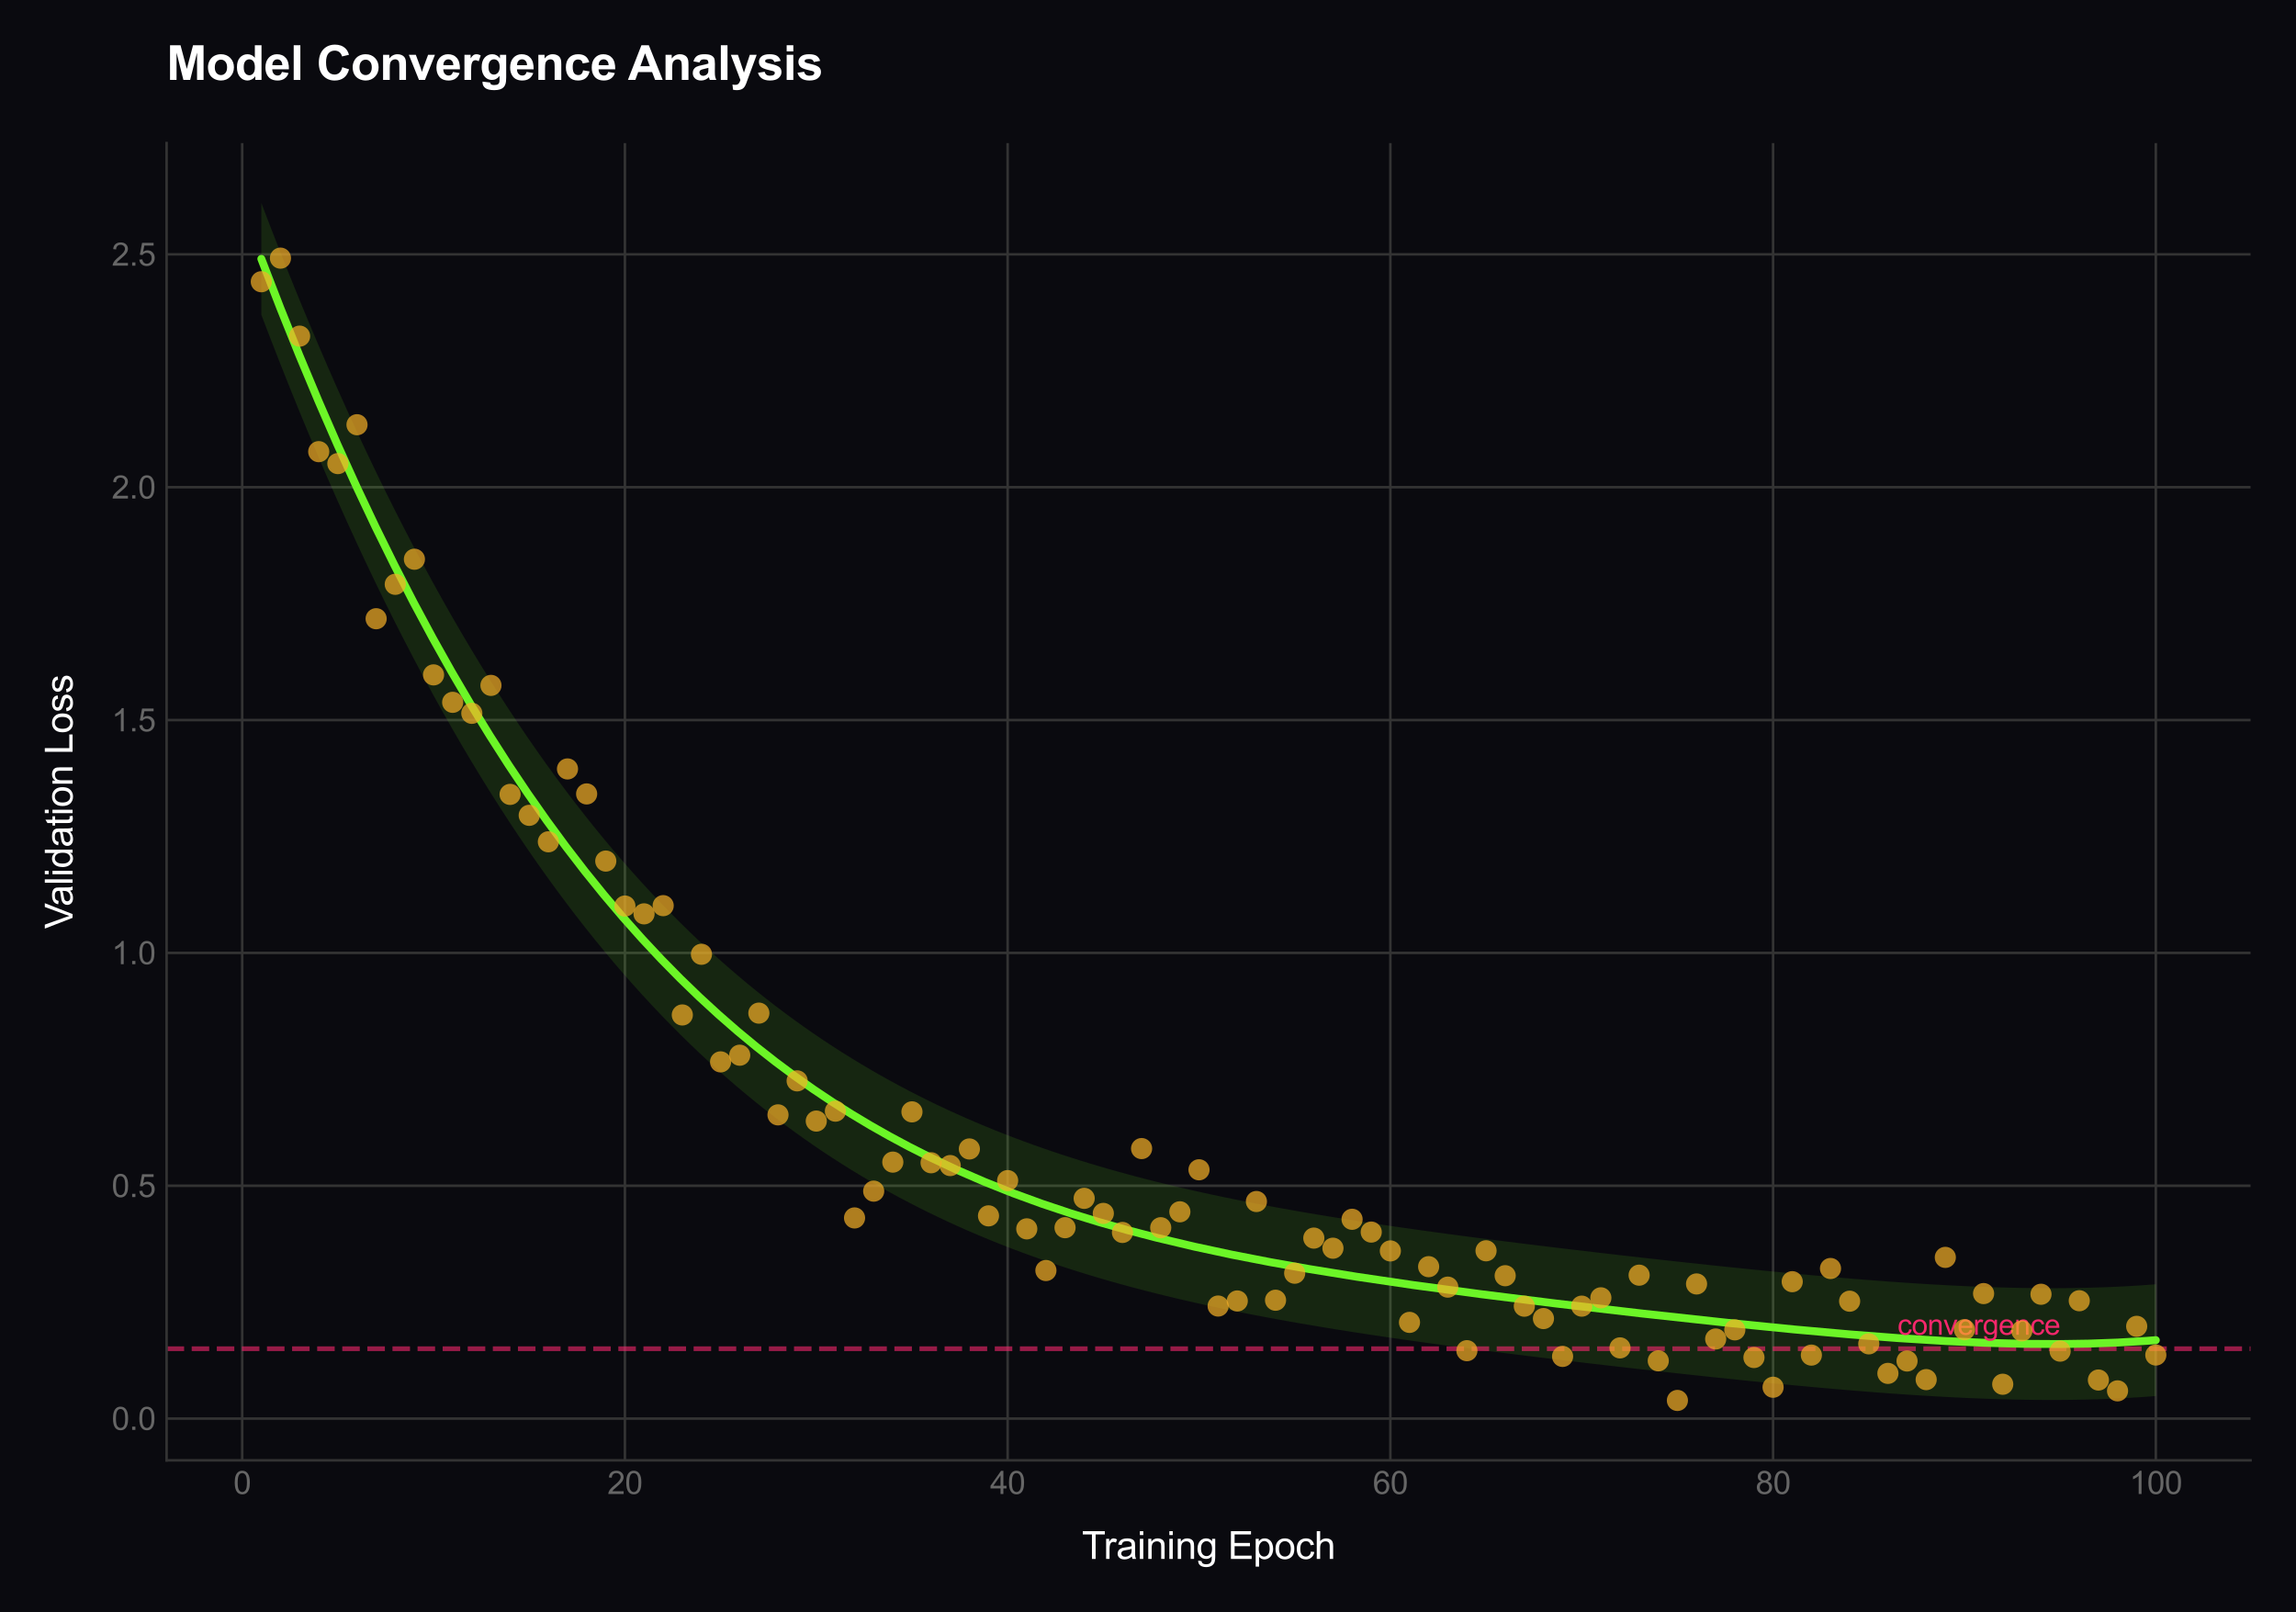 <?xml version="1.0" encoding="utf-8" standalone="no"?>
<!DOCTYPE svg PUBLIC "-//W3C//DTD SVG 1.1//EN"
  "http://www.w3.org/Graphics/SVG/1.1/DTD/svg11.dtd">
<svg xmlns:xlink="http://www.w3.org/1999/xlink" viewBox="0 0 727.324 510.7" xmlns="http://www.w3.org/2000/svg" version="1.1">
 <defs>
  <style type="text/css">*{stroke-linejoin: round; stroke-linecap: butt}</style>
 </defs>
 <g id="figure_1">
  <g id="patch_1">
   <path d="M -0 510.7 
L 727.324 510.7 
L 727.324 0 
L -0 0 
z
" style="fill: #0a0a0f"/>
  </g>
  <g id="axes_1">
   <g id="patch_2">
    <path d="M 52.774 462.54 
L 712.924 462.54 
L 712.924 45.32 
L 52.774 45.32 
z
" style="fill: #0a0a0f"/>
   </g>
   <g id="matplotlib.axis_1">
    <g id="xtick_1">
     <g id="line2d_1">
      <path d="M 76.719 462.54 
L 76.719 45.32 
" clip-path="url(#pf9ed80008f)" style="fill: none; stroke: #333333; stroke-width: 0.8; stroke-linecap: round"/>
     </g>
     <g id="text_1">
      <!-- 0 -->
      <g style="fill: #666666" transform="translate(73.939 473.197) scale(0.1 -0.1)">
       <defs>
        <path id="ArialMT-30" d="M 266 2259 
Q 266 3072 433 3567 
Q 600 4063 929 4331 
Q 1259 4600 1759 4600 
Q 2128 4600 2406 4451 
Q 2684 4303 2865 4023 
Q 3047 3744 3150 3342 
Q 3253 2941 3253 2259 
Q 3253 1453 3087 958 
Q 2922 463 2592 192 
Q 2263 -78 1759 -78 
Q 1097 -78 719 397 
Q 266 969 266 2259 
z
M 844 2259 
Q 844 1131 1108 757 
Q 1372 384 1759 384 
Q 2147 384 2411 759 
Q 2675 1134 2675 2259 
Q 2675 3391 2411 3762 
Q 2147 4134 1753 4134 
Q 1366 4134 1134 3806 
Q 844 3388 844 2259 
z
" transform="scale(0.016)"/>
       </defs>
       <use xlink:href="#ArialMT-30"/>
      </g>
     </g>
    </g>
    <g id="xtick_2">
     <g id="line2d_2">
      <path d="M 197.959 462.54 
L 197.959 45.32 
" clip-path="url(#pf9ed80008f)" style="fill: none; stroke: #333333; stroke-width: 0.8; stroke-linecap: round"/>
     </g>
     <g id="text_2">
      <!-- 20 -->
      <g style="fill: #666666" transform="translate(192.398 473.197) scale(0.1 -0.1)">
       <defs>
        <path id="ArialMT-32" d="M 3222 541 
L 3222 0 
L 194 0 
Q 188 203 259 391 
Q 375 700 629 1000 
Q 884 1300 1366 1694 
Q 2113 2306 2375 2664 
Q 2638 3022 2638 3341 
Q 2638 3675 2398 3904 
Q 2159 4134 1775 4134 
Q 1369 4134 1125 3890 
Q 881 3647 878 3216 
L 300 3275 
Q 359 3922 746 4261 
Q 1134 4600 1788 4600 
Q 2447 4600 2831 4234 
Q 3216 3869 3216 3328 
Q 3216 3053 3103 2787 
Q 2991 2522 2730 2228 
Q 2469 1934 1863 1422 
Q 1356 997 1212 845 
Q 1069 694 975 541 
L 3222 541 
z
" transform="scale(0.016)"/>
       </defs>
       <use xlink:href="#ArialMT-32"/>
       <use xlink:href="#ArialMT-30" transform="translate(55.615 0)"/>
      </g>
     </g>
    </g>
    <g id="xtick_3">
     <g id="line2d_3">
      <path d="M 319.199 462.54 
L 319.199 45.32 
" clip-path="url(#pf9ed80008f)" style="fill: none; stroke: #333333; stroke-width: 0.8; stroke-linecap: round"/>
     </g>
     <g id="text_3">
      <!-- 40 -->
      <g style="fill: #666666" transform="translate(313.638 473.197) scale(0.1 -0.1)">
       <defs>
        <path id="ArialMT-34" d="M 2069 0 
L 2069 1097 
L 81 1097 
L 81 1613 
L 2172 4581 
L 2631 4581 
L 2631 1613 
L 3250 1613 
L 3250 1097 
L 2631 1097 
L 2631 0 
L 2069 0 
z
M 2069 1613 
L 2069 3678 
L 634 1613 
L 2069 1613 
z
" transform="scale(0.016)"/>
       </defs>
       <use xlink:href="#ArialMT-34"/>
       <use xlink:href="#ArialMT-30" transform="translate(55.615 0)"/>
      </g>
     </g>
    </g>
    <g id="xtick_4">
     <g id="line2d_4">
      <path d="M 440.438 462.54 
L 440.438 45.32 
" clip-path="url(#pf9ed80008f)" style="fill: none; stroke: #333333; stroke-width: 0.8; stroke-linecap: round"/>
     </g>
     <g id="text_4">
      <!-- 60 -->
      <g style="fill: #666666" transform="translate(434.877 473.197) scale(0.1 -0.1)">
       <defs>
        <path id="ArialMT-36" d="M 3184 3459 
L 2625 3416 
Q 2550 3747 2413 3897 
Q 2184 4138 1850 4138 
Q 1581 4138 1378 3988 
Q 1113 3794 959 3422 
Q 806 3050 800 2363 
Q 1003 2672 1297 2822 
Q 1591 2972 1913 2972 
Q 2475 2972 2870 2558 
Q 3266 2144 3266 1488 
Q 3266 1056 3080 686 
Q 2894 316 2569 119 
Q 2244 -78 1831 -78 
Q 1128 -78 684 439 
Q 241 956 241 2144 
Q 241 3472 731 4075 
Q 1159 4600 1884 4600 
Q 2425 4600 2770 4297 
Q 3116 3994 3184 3459 
z
M 888 1484 
Q 888 1194 1011 928 
Q 1134 663 1356 523 
Q 1578 384 1822 384 
Q 2178 384 2434 671 
Q 2691 959 2691 1453 
Q 2691 1928 2437 2201 
Q 2184 2475 1800 2475 
Q 1419 2475 1153 2201 
Q 888 1928 888 1484 
z
" transform="scale(0.016)"/>
       </defs>
       <use xlink:href="#ArialMT-36"/>
       <use xlink:href="#ArialMT-30" transform="translate(55.615 0)"/>
      </g>
     </g>
    </g>
    <g id="xtick_5">
     <g id="line2d_5">
      <path d="M 561.678 462.54 
L 561.678 45.32 
" clip-path="url(#pf9ed80008f)" style="fill: none; stroke: #333333; stroke-width: 0.8; stroke-linecap: round"/>
     </g>
     <g id="text_5">
      <!-- 80 -->
      <g style="fill: #666666" transform="translate(556.117 473.197) scale(0.1 -0.1)">
       <defs>
        <path id="ArialMT-38" d="M 1131 2484 
Q 781 2613 612 2850 
Q 444 3088 444 3419 
Q 444 3919 803 4259 
Q 1163 4600 1759 4600 
Q 2359 4600 2725 4251 
Q 3091 3903 3091 3403 
Q 3091 3084 2923 2848 
Q 2756 2613 2416 2484 
Q 2838 2347 3058 2040 
Q 3278 1734 3278 1309 
Q 3278 722 2862 322 
Q 2447 -78 1769 -78 
Q 1091 -78 675 323 
Q 259 725 259 1325 
Q 259 1772 486 2073 
Q 713 2375 1131 2484 
z
M 1019 3438 
Q 1019 3113 1228 2906 
Q 1438 2700 1772 2700 
Q 2097 2700 2305 2904 
Q 2513 3109 2513 3406 
Q 2513 3716 2298 3927 
Q 2084 4138 1766 4138 
Q 1444 4138 1231 3931 
Q 1019 3725 1019 3438 
z
M 838 1322 
Q 838 1081 952 856 
Q 1066 631 1291 507 
Q 1516 384 1775 384 
Q 2178 384 2440 643 
Q 2703 903 2703 1303 
Q 2703 1709 2433 1975 
Q 2163 2241 1756 2241 
Q 1359 2241 1098 1978 
Q 838 1716 838 1322 
z
" transform="scale(0.016)"/>
       </defs>
       <use xlink:href="#ArialMT-38"/>
       <use xlink:href="#ArialMT-30" transform="translate(55.615 0)"/>
      </g>
     </g>
    </g>
    <g id="xtick_6">
     <g id="line2d_6">
      <path d="M 682.918 462.54 
L 682.918 45.32 
" clip-path="url(#pf9ed80008f)" style="fill: none; stroke: #333333; stroke-width: 0.8; stroke-linecap: round"/>
     </g>
     <g id="text_6">
      <!-- 100 -->
      <g style="fill: #666666" transform="translate(674.576 473.197) scale(0.1 -0.1)">
       <defs>
        <path id="ArialMT-31" d="M 2384 0 
L 1822 0 
L 1822 3584 
Q 1619 3391 1289 3197 
Q 959 3003 697 2906 
L 697 3450 
Q 1169 3672 1522 3987 
Q 1875 4303 2022 4600 
L 2384 4600 
L 2384 0 
z
" transform="scale(0.016)"/>
       </defs>
       <use xlink:href="#ArialMT-31"/>
       <use xlink:href="#ArialMT-30" transform="translate(55.615 0)"/>
       <use xlink:href="#ArialMT-30" transform="translate(111.23 0)"/>
      </g>
     </g>
    </g>
    <g id="text_7">
     <!-- Training Epoch -->
     <g style="fill: #ffffff" transform="translate(342.721 493.774) scale(0.12 -0.12)">
      <defs>
       <path id="ArialMT-54" d="M 1659 0 
L 1659 4041 
L 150 4041 
L 150 4581 
L 3781 4581 
L 3781 4041 
L 2266 4041 
L 2266 0 
L 1659 0 
z
" transform="scale(0.016)"/>
       <path id="ArialMT-72" d="M 416 0 
L 416 3319 
L 922 3319 
L 922 2816 
Q 1116 3169 1280 3281 
Q 1444 3394 1641 3394 
Q 1925 3394 2219 3213 
L 2025 2691 
Q 1819 2813 1613 2813 
Q 1428 2813 1281 2702 
Q 1134 2591 1072 2394 
Q 978 2094 978 1738 
L 978 0 
L 416 0 
z
" transform="scale(0.016)"/>
       <path id="ArialMT-61" d="M 2588 409 
Q 2275 144 1986 34 
Q 1697 -75 1366 -75 
Q 819 -75 525 192 
Q 231 459 231 875 
Q 231 1119 342 1320 
Q 453 1522 633 1644 
Q 813 1766 1038 1828 
Q 1203 1872 1538 1913 
Q 2219 1994 2541 2106 
Q 2544 2222 2544 2253 
Q 2544 2597 2384 2738 
Q 2169 2928 1744 2928 
Q 1347 2928 1158 2789 
Q 969 2650 878 2297 
L 328 2372 
Q 403 2725 575 2942 
Q 747 3159 1072 3276 
Q 1397 3394 1825 3394 
Q 2250 3394 2515 3294 
Q 2781 3194 2906 3042 
Q 3031 2891 3081 2659 
Q 3109 2516 3109 2141 
L 3109 1391 
Q 3109 606 3145 398 
Q 3181 191 3288 0 
L 2700 0 
Q 2613 175 2588 409 
z
M 2541 1666 
Q 2234 1541 1622 1453 
Q 1275 1403 1131 1340 
Q 988 1278 909 1158 
Q 831 1038 831 891 
Q 831 666 1001 516 
Q 1172 366 1500 366 
Q 1825 366 2078 508 
Q 2331 650 2450 897 
Q 2541 1088 2541 1459 
L 2541 1666 
z
" transform="scale(0.016)"/>
       <path id="ArialMT-69" d="M 425 3934 
L 425 4581 
L 988 4581 
L 988 3934 
L 425 3934 
z
M 425 0 
L 425 3319 
L 988 3319 
L 988 0 
L 425 0 
z
" transform="scale(0.016)"/>
       <path id="ArialMT-6e" d="M 422 0 
L 422 3319 
L 928 3319 
L 928 2847 
Q 1294 3394 1984 3394 
Q 2284 3394 2536 3286 
Q 2788 3178 2913 3003 
Q 3038 2828 3088 2588 
Q 3119 2431 3119 2041 
L 3119 0 
L 2556 0 
L 2556 2019 
Q 2556 2363 2490 2533 
Q 2425 2703 2258 2804 
Q 2091 2906 1866 2906 
Q 1506 2906 1245 2678 
Q 984 2450 984 1813 
L 984 0 
L 422 0 
z
" transform="scale(0.016)"/>
       <path id="ArialMT-67" d="M 319 -275 
L 866 -356 
Q 900 -609 1056 -725 
Q 1266 -881 1628 -881 
Q 2019 -881 2231 -725 
Q 2444 -569 2519 -288 
Q 2563 -116 2559 434 
Q 2191 0 1641 0 
Q 956 0 581 494 
Q 206 988 206 1678 
Q 206 2153 378 2554 
Q 550 2956 876 3175 
Q 1203 3394 1644 3394 
Q 2231 3394 2613 2919 
L 2613 3319 
L 3131 3319 
L 3131 450 
Q 3131 -325 2973 -648 
Q 2816 -972 2473 -1159 
Q 2131 -1347 1631 -1347 
Q 1038 -1347 672 -1080 
Q 306 -813 319 -275 
z
M 784 1719 
Q 784 1066 1043 766 
Q 1303 466 1694 466 
Q 2081 466 2343 764 
Q 2606 1063 2606 1700 
Q 2606 2309 2336 2618 
Q 2066 2928 1684 2928 
Q 1309 2928 1046 2623 
Q 784 2319 784 1719 
z
" transform="scale(0.016)"/>
       <path id="ArialMT-20" transform="scale(0.016)"/>
       <path id="ArialMT-45" d="M 506 0 
L 506 4581 
L 3819 4581 
L 3819 4041 
L 1113 4041 
L 1113 2638 
L 3647 2638 
L 3647 2100 
L 1113 2100 
L 1113 541 
L 3925 541 
L 3925 0 
L 506 0 
z
" transform="scale(0.016)"/>
       <path id="ArialMT-70" d="M 422 -1272 
L 422 3319 
L 934 3319 
L 934 2888 
Q 1116 3141 1344 3267 
Q 1572 3394 1897 3394 
Q 2322 3394 2647 3175 
Q 2972 2956 3137 2557 
Q 3303 2159 3303 1684 
Q 3303 1175 3120 767 
Q 2938 359 2589 142 
Q 2241 -75 1856 -75 
Q 1575 -75 1351 44 
Q 1128 163 984 344 
L 984 -1272 
L 422 -1272 
z
M 931 1641 
Q 931 1000 1190 694 
Q 1450 388 1819 388 
Q 2194 388 2461 705 
Q 2728 1022 2728 1688 
Q 2728 2322 2467 2637 
Q 2206 2953 1844 2953 
Q 1484 2953 1207 2617 
Q 931 2281 931 1641 
z
" transform="scale(0.016)"/>
       <path id="ArialMT-6f" d="M 213 1659 
Q 213 2581 725 3025 
Q 1153 3394 1769 3394 
Q 2453 3394 2887 2945 
Q 3322 2497 3322 1706 
Q 3322 1066 3130 698 
Q 2938 331 2570 128 
Q 2203 -75 1769 -75 
Q 1072 -75 642 372 
Q 213 819 213 1659 
z
M 791 1659 
Q 791 1022 1069 705 
Q 1347 388 1769 388 
Q 2188 388 2466 706 
Q 2744 1025 2744 1678 
Q 2744 2294 2464 2611 
Q 2184 2928 1769 2928 
Q 1347 2928 1069 2612 
Q 791 2297 791 1659 
z
" transform="scale(0.016)"/>
       <path id="ArialMT-63" d="M 2588 1216 
L 3141 1144 
Q 3050 572 2676 248 
Q 2303 -75 1759 -75 
Q 1078 -75 664 370 
Q 250 816 250 1647 
Q 250 2184 428 2587 
Q 606 2991 970 3192 
Q 1334 3394 1763 3394 
Q 2303 3394 2647 3120 
Q 2991 2847 3088 2344 
L 2541 2259 
Q 2463 2594 2264 2762 
Q 2066 2931 1784 2931 
Q 1359 2931 1093 2626 
Q 828 2322 828 1663 
Q 828 994 1084 691 
Q 1341 388 1753 388 
Q 2084 388 2306 591 
Q 2528 794 2588 1216 
z
" transform="scale(0.016)"/>
       <path id="ArialMT-68" d="M 422 0 
L 422 4581 
L 984 4581 
L 984 2938 
Q 1378 3394 1978 3394 
Q 2347 3394 2619 3248 
Q 2891 3103 3008 2847 
Q 3125 2591 3125 2103 
L 3125 0 
L 2563 0 
L 2563 2103 
Q 2563 2525 2380 2717 
Q 2197 2909 1863 2909 
Q 1613 2909 1392 2779 
Q 1172 2650 1078 2428 
Q 984 2206 984 1816 
L 984 0 
L 422 0 
z
" transform="scale(0.016)"/>
      </defs>
      <use xlink:href="#ArialMT-54"/>
      <use xlink:href="#ArialMT-72" transform="translate(57.334 0)"/>
      <use xlink:href="#ArialMT-61" transform="translate(90.635 0)"/>
      <use xlink:href="#ArialMT-69" transform="translate(146.25 0)"/>
      <use xlink:href="#ArialMT-6e" transform="translate(168.467 0)"/>
      <use xlink:href="#ArialMT-69" transform="translate(224.082 0)"/>
      <use xlink:href="#ArialMT-6e" transform="translate(246.299 0)"/>
      <use xlink:href="#ArialMT-67" transform="translate(301.914 0)"/>
      <use xlink:href="#ArialMT-20" transform="translate(357.529 0)"/>
      <use xlink:href="#ArialMT-45" transform="translate(385.312 0)"/>
      <use xlink:href="#ArialMT-70" transform="translate(452.012 0)"/>
      <use xlink:href="#ArialMT-6f" transform="translate(507.627 0)"/>
      <use xlink:href="#ArialMT-63" transform="translate(563.242 0)"/>
      <use xlink:href="#ArialMT-68" transform="translate(613.242 0)"/>
     </g>
    </g>
   </g>
   <g id="matplotlib.axis_2">
    <g id="ytick_1">
     <g id="line2d_7">
      <path d="M 52.774 449.32 
L 712.924 449.32 
" clip-path="url(#pf9ed80008f)" style="fill: none; stroke: #333333; stroke-width: 0.8; stroke-linecap: round"/>
     </g>
     <g id="text_8">
      <!-- 0.0 -->
      <g style="fill: #666666" transform="translate(35.374 452.899) scale(0.1 -0.1)">
       <defs>
        <path id="ArialMT-2e" d="M 581 0 
L 581 641 
L 1222 641 
L 1222 0 
L 581 0 
z
" transform="scale(0.016)"/>
       </defs>
       <use xlink:href="#ArialMT-30"/>
       <use xlink:href="#ArialMT-2e" transform="translate(55.615 0)"/>
       <use xlink:href="#ArialMT-30" transform="translate(83.398 0)"/>
      </g>
     </g>
    </g>
    <g id="ytick_2">
     <g id="line2d_8">
      <path d="M 52.774 375.569 
L 712.924 375.569 
" clip-path="url(#pf9ed80008f)" style="fill: none; stroke: #333333; stroke-width: 0.8; stroke-linecap: round"/>
     </g>
     <g id="text_9">
      <!-- 0.5 -->
      <g style="fill: #666666" transform="translate(35.374 379.148) scale(0.1 -0.1)">
       <defs>
        <path id="ArialMT-35" d="M 266 1200 
L 856 1250 
Q 922 819 1161 601 
Q 1400 384 1738 384 
Q 2144 384 2425 690 
Q 2706 997 2706 1503 
Q 2706 1984 2436 2262 
Q 2166 2541 1728 2541 
Q 1456 2541 1237 2417 
Q 1019 2294 894 2097 
L 366 2166 
L 809 4519 
L 3088 4519 
L 3088 3981 
L 1259 3981 
L 1013 2750 
Q 1425 3038 1878 3038 
Q 2478 3038 2890 2622 
Q 3303 2206 3303 1553 
Q 3303 931 2941 478 
Q 2500 -78 1738 -78 
Q 1113 -78 717 272 
Q 322 622 266 1200 
z
" transform="scale(0.016)"/>
       </defs>
       <use xlink:href="#ArialMT-30"/>
       <use xlink:href="#ArialMT-2e" transform="translate(55.615 0)"/>
       <use xlink:href="#ArialMT-35" transform="translate(83.398 0)"/>
      </g>
     </g>
    </g>
    <g id="ytick_3">
     <g id="line2d_9">
      <path d="M 52.774 301.818 
L 712.924 301.818 
" clip-path="url(#pf9ed80008f)" style="fill: none; stroke: #333333; stroke-width: 0.8; stroke-linecap: round"/>
     </g>
     <g id="text_10">
      <!-- 1.0 -->
      <g style="fill: #666666" transform="translate(35.374 305.397) scale(0.1 -0.1)">
       <use xlink:href="#ArialMT-31"/>
       <use xlink:href="#ArialMT-2e" transform="translate(55.615 0)"/>
       <use xlink:href="#ArialMT-30" transform="translate(83.398 0)"/>
      </g>
     </g>
    </g>
    <g id="ytick_4">
     <g id="line2d_10">
      <path d="M 52.774 228.067 
L 712.924 228.067 
" clip-path="url(#pf9ed80008f)" style="fill: none; stroke: #333333; stroke-width: 0.8; stroke-linecap: round"/>
     </g>
     <g id="text_11">
      <!-- 1.5 -->
      <g style="fill: #666666" transform="translate(35.374 231.646) scale(0.1 -0.1)">
       <use xlink:href="#ArialMT-31"/>
       <use xlink:href="#ArialMT-2e" transform="translate(55.615 0)"/>
       <use xlink:href="#ArialMT-35" transform="translate(83.398 0)"/>
      </g>
     </g>
    </g>
    <g id="ytick_5">
     <g id="line2d_11">
      <path d="M 52.774 154.316 
L 712.924 154.316 
" clip-path="url(#pf9ed80008f)" style="fill: none; stroke: #333333; stroke-width: 0.8; stroke-linecap: round"/>
     </g>
     <g id="text_12">
      <!-- 2.0 -->
      <g style="fill: #666666" transform="translate(35.374 157.895) scale(0.1 -0.1)">
       <use xlink:href="#ArialMT-32"/>
       <use xlink:href="#ArialMT-2e" transform="translate(55.615 0)"/>
       <use xlink:href="#ArialMT-30" transform="translate(83.398 0)"/>
      </g>
     </g>
    </g>
    <g id="ytick_6">
     <g id="line2d_12">
      <path d="M 52.774 80.565 
L 712.924 80.565 
" clip-path="url(#pf9ed80008f)" style="fill: none; stroke: #333333; stroke-width: 0.8; stroke-linecap: round"/>
     </g>
     <g id="text_13">
      <!-- 2.5 -->
      <g style="fill: #666666" transform="translate(35.374 84.144) scale(0.1 -0.1)">
       <use xlink:href="#ArialMT-32"/>
       <use xlink:href="#ArialMT-2e" transform="translate(55.615 0)"/>
       <use xlink:href="#ArialMT-35" transform="translate(83.398 0)"/>
      </g>
     </g>
    </g>
    <g id="text_14">
     <!-- Validation Loss -->
     <g style="fill: #ffffff" transform="translate(22.989 294.178) rotate(-90) scale(0.12 -0.12)">
      <defs>
       <path id="ArialMT-56" d="M 1803 0 
L 28 4581 
L 684 4581 
L 1875 1253 
Q 2019 853 2116 503 
Q 2222 878 2363 1253 
L 3600 4581 
L 4219 4581 
L 2425 0 
L 1803 0 
z
" transform="scale(0.016)"/>
       <path id="ArialMT-6c" d="M 409 0 
L 409 4581 
L 972 4581 
L 972 0 
L 409 0 
z
" transform="scale(0.016)"/>
       <path id="ArialMT-64" d="M 2575 0 
L 2575 419 
Q 2259 -75 1647 -75 
Q 1250 -75 917 144 
Q 584 363 401 755 
Q 219 1147 219 1656 
Q 219 2153 384 2558 
Q 550 2963 881 3178 
Q 1213 3394 1622 3394 
Q 1922 3394 2156 3267 
Q 2391 3141 2538 2938 
L 2538 4581 
L 3097 4581 
L 3097 0 
L 2575 0 
z
M 797 1656 
Q 797 1019 1065 703 
Q 1334 388 1700 388 
Q 2069 388 2326 689 
Q 2584 991 2584 1609 
Q 2584 2291 2321 2609 
Q 2059 2928 1675 2928 
Q 1300 2928 1048 2622 
Q 797 2316 797 1656 
z
" transform="scale(0.016)"/>
       <path id="ArialMT-74" d="M 1650 503 
L 1731 6 
Q 1494 -44 1306 -44 
Q 1000 -44 831 53 
Q 663 150 594 308 
Q 525 466 525 972 
L 525 2881 
L 113 2881 
L 113 3319 
L 525 3319 
L 525 4141 
L 1084 4478 
L 1084 3319 
L 1650 3319 
L 1650 2881 
L 1084 2881 
L 1084 941 
Q 1084 700 1114 631 
Q 1144 563 1211 522 
Q 1278 481 1403 481 
Q 1497 481 1650 503 
z
" transform="scale(0.016)"/>
       <path id="ArialMT-4c" d="M 469 0 
L 469 4581 
L 1075 4581 
L 1075 541 
L 3331 541 
L 3331 0 
L 469 0 
z
" transform="scale(0.016)"/>
       <path id="ArialMT-73" d="M 197 991 
L 753 1078 
Q 800 744 1014 566 
Q 1228 388 1613 388 
Q 2000 388 2187 545 
Q 2375 703 2375 916 
Q 2375 1106 2209 1216 
Q 2094 1291 1634 1406 
Q 1016 1563 777 1677 
Q 538 1791 414 1992 
Q 291 2194 291 2438 
Q 291 2659 392 2848 
Q 494 3038 669 3163 
Q 800 3259 1026 3326 
Q 1253 3394 1513 3394 
Q 1903 3394 2198 3281 
Q 2494 3169 2634 2976 
Q 2775 2784 2828 2463 
L 2278 2388 
Q 2241 2644 2061 2787 
Q 1881 2931 1553 2931 
Q 1166 2931 1000 2803 
Q 834 2675 834 2503 
Q 834 2394 903 2306 
Q 972 2216 1119 2156 
Q 1203 2125 1616 2013 
Q 2213 1853 2448 1751 
Q 2684 1650 2818 1456 
Q 2953 1263 2953 975 
Q 2953 694 2789 445 
Q 2625 197 2315 61 
Q 2006 -75 1616 -75 
Q 969 -75 630 194 
Q 291 463 197 991 
z
" transform="scale(0.016)"/>
      </defs>
      <use xlink:href="#ArialMT-56"/>
      <use xlink:href="#ArialMT-61" transform="translate(59.324 0)"/>
      <use xlink:href="#ArialMT-6c" transform="translate(114.939 0)"/>
      <use xlink:href="#ArialMT-69" transform="translate(137.156 0)"/>
      <use xlink:href="#ArialMT-64" transform="translate(159.373 0)"/>
      <use xlink:href="#ArialMT-61" transform="translate(214.988 0)"/>
      <use xlink:href="#ArialMT-74" transform="translate(270.604 0)"/>
      <use xlink:href="#ArialMT-69" transform="translate(298.387 0)"/>
      <use xlink:href="#ArialMT-6f" transform="translate(320.604 0)"/>
      <use xlink:href="#ArialMT-6e" transform="translate(376.219 0)"/>
      <use xlink:href="#ArialMT-20" transform="translate(431.834 0)"/>
      <use xlink:href="#ArialMT-4c" transform="translate(459.617 0)"/>
      <use xlink:href="#ArialMT-6f" transform="translate(515.232 0)"/>
      <use xlink:href="#ArialMT-73" transform="translate(570.848 0)"/>
      <use xlink:href="#ArialMT-73" transform="translate(620.848 0)"/>
     </g>
    </g>
   </g>
   <g id="FillBetweenPolyCollection_1">
    <defs>
     <path id="m9065fda974" d="M 82.781 -446.416 
L 82.781 -411.015 
L 85.797 -403.137 
L 88.813 -395.411 
L 91.828 -387.836 
L 94.844 -380.41 
L 97.86 -373.13 
L 100.876 -365.995 
L 103.892 -359.003 
L 106.907 -352.151 
L 109.923 -345.438 
L 112.939 -338.861 
L 115.955 -332.418 
L 118.97 -326.108 
L 121.986 -319.929 
L 125.002 -313.878 
L 128.018 -307.954 
L 131.033 -302.155 
L 134.049 -296.478 
L 137.065 -290.922 
L 140.081 -285.485 
L 143.096 -280.166 
L 146.112 -274.961 
L 149.128 -269.871 
L 152.144 -264.891 
L 155.159 -260.022 
L 158.175 -255.261 
L 161.191 -250.606 
L 164.207 -246.056 
L 167.222 -241.608 
L 170.238 -237.262 
L 173.254 -233.015 
L 176.27 -228.865 
L 179.286 -224.812 
L 182.301 -220.853 
L 185.317 -216.986 
L 188.333 -213.211 
L 191.349 -209.525 
L 194.364 -205.926 
L 197.38 -202.414 
L 200.396 -198.987 
L 203.412 -195.643 
L 206.427 -192.38 
L 209.443 -189.197 
L 212.459 -186.092 
L 215.475 -183.065 
L 218.49 -180.113 
L 221.506 -177.235 
L 224.522 -174.43 
L 227.538 -171.695 
L 230.553 -169.031 
L 233.569 -166.434 
L 236.585 -163.905 
L 239.601 -161.441 
L 242.617 -159.041 
L 245.632 -156.704 
L 248.648 -154.428 
L 251.664 -152.212 
L 254.68 -150.055 
L 257.695 -147.956 
L 260.711 -145.913 
L 263.727 -143.925 
L 266.743 -141.99 
L 269.758 -140.108 
L 272.774 -138.277 
L 275.79 -136.497 
L 278.806 -134.765 
L 281.821 -133.081 
L 284.837 -131.443 
L 287.853 -129.851 
L 290.869 -128.303 
L 293.884 -126.799 
L 296.9 -125.336 
L 299.916 -123.914 
L 302.932 -122.532 
L 305.947 -121.19 
L 308.963 -119.884 
L 311.979 -118.616 
L 314.995 -117.384 
L 318.011 -116.186 
L 321.026 -115.022 
L 324.042 -113.891 
L 327.058 -112.792 
L 330.074 -111.724 
L 333.089 -110.686 
L 336.105 -109.677 
L 339.121 -108.696 
L 342.137 -107.743 
L 345.152 -106.816 
L 348.168 -105.915 
L 351.184 -105.039 
L 354.2 -104.187 
L 357.215 -103.358 
L 360.231 -102.552 
L 363.247 -101.767 
L 366.263 -101.004 
L 369.278 -100.26 
L 372.294 -99.536 
L 375.31 -98.831 
L 378.326 -98.144 
L 381.341 -97.475 
L 384.357 -96.822 
L 387.373 -96.185 
L 390.389 -95.564 
L 393.405 -94.957 
L 396.42 -94.365 
L 399.436 -93.787 
L 402.452 -93.221 
L 405.468 -92.669 
L 408.483 -92.128 
L 411.499 -91.598 
L 414.515 -91.08 
L 417.531 -90.572 
L 420.546 -90.074 
L 423.562 -89.586 
L 426.578 -89.106 
L 429.594 -88.636 
L 432.609 -88.173 
L 435.625 -87.718 
L 438.641 -87.271 
L 441.657 -86.831 
L 444.672 -86.397 
L 447.688 -85.97 
L 450.704 -85.548 
L 453.72 -85.133 
L 456.736 -84.722 
L 459.751 -84.317 
L 462.767 -83.917 
L 465.783 -83.521 
L 468.799 -83.129 
L 471.814 -82.742 
L 474.83 -82.358 
L 477.846 -81.978 
L 480.862 -81.601 
L 483.877 -81.228 
L 486.893 -80.858 
L 489.909 -80.491 
L 492.925 -80.127 
L 495.94 -79.766 
L 498.956 -79.407 
L 501.972 -79.051 
L 504.988 -78.698 
L 508.003 -78.347 
L 511.019 -77.999 
L 514.035 -77.653 
L 517.051 -77.309 
L 520.066 -76.968 
L 523.082 -76.63 
L 526.098 -76.294 
L 529.114 -75.961 
L 532.13 -75.63 
L 535.145 -75.302 
L 538.161 -74.977 
L 541.177 -74.655 
L 544.193 -74.336 
L 547.208 -74.021 
L 550.224 -73.709 
L 553.24 -73.4 
L 556.256 -73.095 
L 559.271 -72.795 
L 562.287 -72.498 
L 565.303 -72.206 
L 568.319 -71.919 
L 571.334 -71.637 
L 574.35 -71.36 
L 577.366 -71.088 
L 580.382 -70.823 
L 583.397 -70.563 
L 586.413 -70.311 
L 589.429 -70.065 
L 592.445 -69.826 
L 595.46 -69.595 
L 598.476 -69.372 
L 601.492 -69.158 
L 604.508 -68.953 
L 607.524 -68.757 
L 610.539 -68.57 
L 613.555 -68.395 
L 616.571 -68.23 
L 619.587 -68.076 
L 622.602 -67.934 
L 625.618 -67.804 
L 628.634 -67.688 
L 631.65 -67.585 
L 634.665 -67.496 
L 637.681 -67.421 
L 640.697 -67.362 
L 643.713 -67.319 
L 646.728 -67.293 
L 649.744 -67.284 
L 652.76 -67.292 
L 655.776 -67.319 
L 658.791 -67.366 
L 661.807 -67.432 
L 664.823 -67.52 
L 667.839 -67.628 
L 670.855 -67.759 
L 673.87 -67.913 
L 676.886 -68.091 
L 679.902 -68.293 
L 682.918 -68.521 
L 682.918 -103.922 
L 682.918 -103.922 
L 679.902 -103.694 
L 676.886 -103.491 
L 673.87 -103.314 
L 670.855 -103.16 
L 667.839 -103.029 
L 664.823 -102.92 
L 661.807 -102.833 
L 658.791 -102.766 
L 655.776 -102.72 
L 652.76 -102.693 
L 649.744 -102.684 
L 646.728 -102.693 
L 643.713 -102.72 
L 640.697 -102.763 
L 637.681 -102.822 
L 634.665 -102.896 
L 631.65 -102.985 
L 628.634 -103.088 
L 625.618 -103.205 
L 622.602 -103.334 
L 619.587 -103.476 
L 616.571 -103.63 
L 613.555 -103.795 
L 610.539 -103.971 
L 607.524 -104.157 
L 604.508 -104.353 
L 601.492 -104.558 
L 598.476 -104.773 
L 595.46 -104.996 
L 592.445 -105.227 
L 589.429 -105.465 
L 586.413 -105.711 
L 583.397 -105.964 
L 580.382 -106.223 
L 577.366 -106.489 
L 574.35 -106.76 
L 571.334 -107.037 
L 568.319 -107.319 
L 565.303 -107.607 
L 562.287 -107.899 
L 559.271 -108.195 
L 556.256 -108.496 
L 553.24 -108.801 
L 550.224 -109.109 
L 547.208 -109.421 
L 544.193 -109.737 
L 541.177 -110.056 
L 538.161 -110.378 
L 535.145 -110.703 
L 532.13 -111.031 
L 529.114 -111.361 
L 526.098 -111.694 
L 523.082 -112.03 
L 520.066 -112.369 
L 517.051 -112.71 
L 514.035 -113.053 
L 511.019 -113.399 
L 508.003 -113.747 
L 504.988 -114.098 
L 501.972 -114.452 
L 498.956 -114.808 
L 495.94 -115.166 
L 492.925 -115.527 
L 489.909 -115.892 
L 486.893 -116.259 
L 483.877 -116.629 
L 480.862 -117.002 
L 477.846 -117.378 
L 474.83 -117.758 
L 471.814 -118.142 
L 468.799 -118.529 
L 465.783 -118.921 
L 462.767 -119.317 
L 459.751 -119.717 
L 456.736 -120.123 
L 453.72 -120.533 
L 450.704 -120.949 
L 447.688 -121.37 
L 444.672 -121.797 
L 441.657 -122.231 
L 438.641 -122.671 
L 435.625 -123.119 
L 432.609 -123.573 
L 429.594 -124.036 
L 426.578 -124.507 
L 423.562 -124.986 
L 420.546 -125.474 
L 417.531 -125.972 
L 414.515 -126.48 
L 411.499 -126.999 
L 408.483 -127.528 
L 405.468 -128.069 
L 402.452 -128.622 
L 399.436 -129.187 
L 396.42 -129.766 
L 393.405 -130.358 
L 390.389 -130.964 
L 387.373 -131.585 
L 384.357 -132.222 
L 381.341 -132.875 
L 378.326 -133.545 
L 375.31 -134.232 
L 372.294 -134.937 
L 369.278 -135.661 
L 366.263 -136.404 
L 363.247 -137.168 
L 360.231 -137.952 
L 357.215 -138.759 
L 354.2 -139.588 
L 351.184 -140.44 
L 348.168 -141.316 
L 345.152 -142.217 
L 342.137 -143.143 
L 339.121 -144.097 
L 336.105 -145.077 
L 333.089 -146.086 
L 330.074 -147.124 
L 327.058 -148.192 
L 324.042 -149.292 
L 321.026 -150.423 
L 318.011 -151.586 
L 314.995 -152.784 
L 311.979 -154.017 
L 308.963 -155.285 
L 305.947 -156.59 
L 302.932 -157.933 
L 299.916 -159.315 
L 296.9 -160.736 
L 293.884 -162.199 
L 290.869 -163.704 
L 287.853 -165.252 
L 284.837 -166.844 
L 281.821 -168.481 
L 278.806 -170.165 
L 275.79 -171.897 
L 272.774 -173.678 
L 269.758 -175.509 
L 266.743 -177.391 
L 263.727 -179.325 
L 260.711 -181.313 
L 257.695 -183.356 
L 254.68 -185.456 
L 251.664 -187.613 
L 248.648 -189.828 
L 245.632 -192.104 
L 242.617 -194.441 
L 239.601 -196.841 
L 236.585 -199.305 
L 233.569 -201.835 
L 230.553 -204.431 
L 227.538 -207.096 
L 224.522 -209.83 
L 221.506 -212.635 
L 218.49 -215.513 
L 215.475 -218.465 
L 212.459 -221.493 
L 209.443 -224.597 
L 206.427 -227.78 
L 203.412 -231.043 
L 200.396 -234.387 
L 197.38 -237.815 
L 194.364 -241.327 
L 191.349 -244.925 
L 188.333 -248.611 
L 185.317 -252.387 
L 182.301 -256.253 
L 179.286 -260.212 
L 176.27 -264.266 
L 173.254 -268.415 
L 170.238 -272.662 
L 167.222 -277.009 
L 164.207 -281.456 
L 161.191 -286.006 
L 158.175 -290.661 
L 155.159 -295.423 
L 152.144 -300.292 
L 149.128 -305.271 
L 146.112 -310.362 
L 143.096 -315.566 
L 140.081 -320.886 
L 137.065 -326.322 
L 134.049 -331.878 
L 131.033 -337.555 
L 128.018 -343.354 
L 125.002 -349.279 
L 121.986 -355.329 
L 118.97 -361.509 
L 115.955 -367.819 
L 112.939 -374.261 
L 109.923 -380.838 
L 106.907 -387.551 
L 103.892 -394.403 
L 100.876 -401.396 
L 97.86 -408.53 
L 94.844 -415.81 
L 91.828 -423.236 
L 88.813 -430.811 
L 85.797 -438.537 
L 82.781 -446.416 
z
"/>
    </defs>
    <g clip-path="url(#pf9ed80008f)">
     <use xlink:href="#m9065fda974" x="0" y="510.7" style="fill: #6cf527; fill-opacity: 0.12"/>
    </g>
   </g>
   <g id="line2d_13">
    <path d="M 52.774 427.194 
L 712.924 427.194 
" clip-path="url(#pf9ed80008f)" style="fill: none; stroke-dasharray: 5.55,2.4; stroke-dashoffset: 0; stroke: #f5276c; stroke-opacity: 0.6; stroke-width: 1.5"/>
   </g>
   <g id="patch_3">
    <path d="M 52.774 462.54 
L 52.774 45.32 
" style="fill: none; stroke: #333333; stroke-width: 0.8; stroke-linejoin: miter; stroke-linecap: square"/>
   </g>
   <g id="patch_4">
    <path d="M 52.774 462.54 
L 712.924 462.54 
" style="fill: none; stroke: #333333; stroke-width: 0.8; stroke-linejoin: miter; stroke-linecap: square"/>
   </g>
   <g id="line2d_14">
    <path d="M 82.781 81.984 
L 88.813 97.589 
L 94.844 112.59 
L 100.876 127.004 
L 106.907 140.849 
L 112.939 154.139 
L 118.97 166.891 
L 125.002 179.121 
L 131.033 190.845 
L 137.065 202.078 
L 143.096 212.834 
L 149.128 223.129 
L 155.159 232.977 
L 161.191 242.394 
L 167.222 251.391 
L 173.254 259.985 
L 179.286 268.188 
L 185.317 276.014 
L 191.349 283.475 
L 197.38 290.585 
L 203.412 297.357 
L 209.443 303.803 
L 215.475 309.935 
L 221.506 315.765 
L 227.538 321.304 
L 233.569 326.565 
L 239.601 331.559 
L 245.632 336.296 
L 251.664 340.787 
L 257.695 345.044 
L 263.727 349.075 
L 269.758 352.891 
L 275.79 356.503 
L 281.821 359.919 
L 287.853 363.148 
L 293.884 366.201 
L 302.932 370.467 
L 311.979 374.383 
L 321.026 377.978 
L 330.074 381.276 
L 339.121 384.303 
L 348.168 387.084 
L 357.215 389.641 
L 366.263 391.996 
L 378.326 394.855 
L 390.389 397.436 
L 402.452 399.778 
L 414.515 401.92 
L 429.594 404.364 
L 447.688 407.03 
L 468.799 409.871 
L 492.925 412.873 
L 520.066 416.031 
L 547.208 418.979 
L 568.319 421.081 
L 586.413 422.689 
L 601.492 423.842 
L 616.571 424.77 
L 628.634 425.312 
L 640.697 425.637 
L 652.76 425.707 
L 661.807 425.567 
L 670.855 425.24 
L 679.902 424.706 
L 682.918 424.478 
L 682.918 424.478 
" clip-path="url(#pf9ed80008f)" style="fill: none; stroke: #6cf527; stroke-width: 2.5; stroke-linecap: round"/>
   </g>
   <g id="text_15">
    <!-- convergence -->
    <g style="fill: #f5276c" transform="translate(601.077 422.769) scale(0.09 -0.09)">
     <defs>
      <path id="ArialMT-76" d="M 1344 0 
L 81 3319 
L 675 3319 
L 1388 1331 
Q 1503 1009 1600 663 
Q 1675 925 1809 1294 
L 2547 3319 
L 3125 3319 
L 1869 0 
L 1344 0 
z
" transform="scale(0.016)"/>
      <path id="ArialMT-65" d="M 2694 1069 
L 3275 997 
Q 3138 488 2766 206 
Q 2394 -75 1816 -75 
Q 1088 -75 661 373 
Q 234 822 234 1631 
Q 234 2469 665 2931 
Q 1097 3394 1784 3394 
Q 2450 3394 2872 2941 
Q 3294 2488 3294 1666 
Q 3294 1616 3291 1516 
L 816 1516 
Q 847 969 1125 678 
Q 1403 388 1819 388 
Q 2128 388 2347 550 
Q 2566 713 2694 1069 
z
M 847 1978 
L 2700 1978 
Q 2663 2397 2488 2606 
Q 2219 2931 1791 2931 
Q 1403 2931 1139 2672 
Q 875 2413 847 1978 
z
" transform="scale(0.016)"/>
     </defs>
     <use xlink:href="#ArialMT-63"/>
     <use xlink:href="#ArialMT-6f" transform="translate(50 0)"/>
     <use xlink:href="#ArialMT-6e" transform="translate(105.615 0)"/>
     <use xlink:href="#ArialMT-76" transform="translate(161.23 0)"/>
     <use xlink:href="#ArialMT-65" transform="translate(211.23 0)"/>
     <use xlink:href="#ArialMT-72" transform="translate(266.846 0)"/>
     <use xlink:href="#ArialMT-67" transform="translate(300.146 0)"/>
     <use xlink:href="#ArialMT-65" transform="translate(355.762 0)"/>
     <use xlink:href="#ArialMT-6e" transform="translate(411.377 0)"/>
     <use xlink:href="#ArialMT-63" transform="translate(466.992 0)"/>
     <use xlink:href="#ArialMT-65" transform="translate(516.992 0)"/>
    </g>
   </g>
   <g id="text_16">
    <!-- Model Convergence Analysis -->
    <g style="fill: #ffffff" transform="translate(52.774 25.32) scale(0.15 -0.15)">
     <defs>
      <path id="Arial-BoldMT-4d" d="M 453 0 
L 453 4581 
L 1838 4581 
L 2669 1456 
L 3491 4581 
L 4878 4581 
L 4878 0 
L 4019 0 
L 4019 3606 
L 3109 0 
L 2219 0 
L 1313 3606 
L 1313 0 
L 453 0 
z
" transform="scale(0.016)"/>
      <path id="Arial-BoldMT-6f" d="M 256 1706 
Q 256 2144 472 2553 
Q 688 2963 1083 3178 
Q 1478 3394 1966 3394 
Q 2719 3394 3200 2905 
Q 3681 2416 3681 1669 
Q 3681 916 3195 420 
Q 2709 -75 1972 -75 
Q 1516 -75 1102 131 
Q 688 338 472 736 
Q 256 1134 256 1706 
z
M 1156 1659 
Q 1156 1166 1390 903 
Q 1625 641 1969 641 
Q 2313 641 2545 903 
Q 2778 1166 2778 1666 
Q 2778 2153 2545 2415 
Q 2313 2678 1969 2678 
Q 1625 2678 1390 2415 
Q 1156 2153 1156 1659 
z
" transform="scale(0.016)"/>
      <path id="Arial-BoldMT-64" d="M 3503 0 
L 2688 0 
L 2688 488 
Q 2484 203 2207 64 
Q 1931 -75 1650 -75 
Q 1078 -75 670 386 
Q 263 847 263 1672 
Q 263 2516 659 2955 
Q 1056 3394 1663 3394 
Q 2219 3394 2625 2931 
L 2625 4581 
L 3503 4581 
L 3503 0 
z
M 1159 1731 
Q 1159 1200 1306 963 
Q 1519 619 1900 619 
Q 2203 619 2415 876 
Q 2628 1134 2628 1647 
Q 2628 2219 2422 2470 
Q 2216 2722 1894 2722 
Q 1581 2722 1370 2473 
Q 1159 2225 1159 1731 
z
" transform="scale(0.016)"/>
      <path id="Arial-BoldMT-65" d="M 2381 1056 
L 3256 909 
Q 3088 428 2723 176 
Q 2359 -75 1813 -75 
Q 947 -75 531 491 
Q 203 944 203 1634 
Q 203 2459 634 2926 
Q 1066 3394 1725 3394 
Q 2466 3394 2894 2905 
Q 3322 2416 3303 1406 
L 1103 1406 
Q 1113 1016 1316 798 
Q 1519 581 1822 581 
Q 2028 581 2168 693 
Q 2309 806 2381 1056 
z
M 2431 1944 
Q 2422 2325 2234 2523 
Q 2047 2722 1778 2722 
Q 1491 2722 1303 2513 
Q 1116 2303 1119 1944 
L 2431 1944 
z
" transform="scale(0.016)"/>
      <path id="Arial-BoldMT-6c" d="M 459 0 
L 459 4581 
L 1338 4581 
L 1338 0 
L 459 0 
z
" transform="scale(0.016)"/>
      <path id="Arial-BoldMT-20" transform="scale(0.016)"/>
      <path id="Arial-BoldMT-43" d="M 3397 1684 
L 4294 1400 
Q 4088 650 3608 286 
Q 3128 -78 2391 -78 
Q 1478 -78 890 545 
Q 303 1169 303 2250 
Q 303 3394 893 4026 
Q 1484 4659 2447 4659 
Q 3288 4659 3813 4163 
Q 4125 3869 4281 3319 
L 3366 3100 
Q 3284 3456 3026 3662 
Q 2769 3869 2400 3869 
Q 1891 3869 1573 3503 
Q 1256 3138 1256 2319 
Q 1256 1450 1568 1081 
Q 1881 713 2381 713 
Q 2750 713 3015 947 
Q 3281 1181 3397 1684 
z
" transform="scale(0.016)"/>
      <path id="Arial-BoldMT-6e" d="M 3478 0 
L 2600 0 
L 2600 1694 
Q 2600 2231 2544 2389 
Q 2488 2547 2361 2634 
Q 2234 2722 2056 2722 
Q 1828 2722 1647 2597 
Q 1466 2472 1398 2265 
Q 1331 2059 1331 1503 
L 1331 0 
L 453 0 
L 453 3319 
L 1269 3319 
L 1269 2831 
Q 1703 3394 2363 3394 
Q 2653 3394 2893 3289 
Q 3134 3184 3257 3021 
Q 3381 2859 3429 2653 
Q 3478 2447 3478 2063 
L 3478 0 
z
" transform="scale(0.016)"/>
      <path id="Arial-BoldMT-76" d="M 1372 0 
L 34 3319 
L 956 3319 
L 1581 1625 
L 1763 1059 
Q 1834 1275 1853 1344 
Q 1897 1484 1947 1625 
L 2578 3319 
L 3481 3319 
L 2163 0 
L 1372 0 
z
" transform="scale(0.016)"/>
      <path id="Arial-BoldMT-72" d="M 1300 0 
L 422 0 
L 422 3319 
L 1238 3319 
L 1238 2847 
Q 1447 3181 1614 3287 
Q 1781 3394 1994 3394 
Q 2294 3394 2572 3228 
L 2300 2463 
Q 2078 2606 1888 2606 
Q 1703 2606 1575 2504 
Q 1447 2403 1373 2137 
Q 1300 1872 1300 1025 
L 1300 0 
z
" transform="scale(0.016)"/>
      <path id="Arial-BoldMT-67" d="M 378 -219 
L 1381 -341 
Q 1406 -516 1497 -581 
Q 1622 -675 1891 -675 
Q 2234 -675 2406 -572 
Q 2522 -503 2581 -350 
Q 2622 -241 2622 53 
L 2622 538 
Q 2228 0 1628 0 
Q 959 0 569 566 
Q 263 1013 263 1678 
Q 263 2513 664 2953 
Q 1066 3394 1663 3394 
Q 2278 3394 2678 2853 
L 2678 3319 
L 3500 3319 
L 3500 341 
Q 3500 -247 3403 -537 
Q 3306 -828 3131 -993 
Q 2956 -1159 2664 -1253 
Q 2372 -1347 1925 -1347 
Q 1081 -1347 728 -1058 
Q 375 -769 375 -325 
Q 375 -281 378 -219 
z
M 1163 1728 
Q 1163 1200 1367 954 
Q 1572 709 1872 709 
Q 2194 709 2416 961 
Q 2638 1213 2638 1706 
Q 2638 2222 2425 2472 
Q 2213 2722 1888 2722 
Q 1572 2722 1367 2476 
Q 1163 2231 1163 1728 
z
" transform="scale(0.016)"/>
      <path id="Arial-BoldMT-63" d="M 3353 2338 
L 2488 2181 
Q 2444 2441 2289 2572 
Q 2134 2703 1888 2703 
Q 1559 2703 1364 2476 
Q 1169 2250 1169 1719 
Q 1169 1128 1367 884 
Q 1566 641 1900 641 
Q 2150 641 2309 783 
Q 2469 925 2534 1272 
L 3397 1125 
Q 3263 531 2881 228 
Q 2500 -75 1859 -75 
Q 1131 -75 698 384 
Q 266 844 266 1656 
Q 266 2478 700 2936 
Q 1134 3394 1875 3394 
Q 2481 3394 2839 3133 
Q 3197 2872 3353 2338 
z
" transform="scale(0.016)"/>
      <path id="Arial-BoldMT-41" d="M 4597 0 
L 3591 0 
L 3191 1041 
L 1359 1041 
L 981 0 
L 0 0 
L 1784 4581 
L 2763 4581 
L 4597 0 
z
M 2894 1813 
L 2263 3513 
L 1644 1813 
L 2894 1813 
z
" transform="scale(0.016)"/>
      <path id="Arial-BoldMT-61" d="M 1116 2306 
L 319 2450 
Q 453 2931 781 3162 
Q 1109 3394 1756 3394 
Q 2344 3394 2631 3255 
Q 2919 3116 3036 2902 
Q 3153 2688 3153 2116 
L 3144 1091 
Q 3144 653 3186 445 
Q 3228 238 3344 0 
L 2475 0 
Q 2441 88 2391 259 
Q 2369 338 2359 363 
Q 2134 144 1878 34 
Q 1622 -75 1331 -75 
Q 819 -75 523 203 
Q 228 481 228 906 
Q 228 1188 362 1408 
Q 497 1628 739 1745 
Q 981 1863 1438 1950 
Q 2053 2066 2291 2166 
L 2291 2253 
Q 2291 2506 2166 2614 
Q 2041 2722 1694 2722 
Q 1459 2722 1328 2630 
Q 1197 2538 1116 2306 
z
M 2291 1594 
Q 2122 1538 1756 1459 
Q 1391 1381 1278 1306 
Q 1106 1184 1106 997 
Q 1106 813 1243 678 
Q 1381 544 1594 544 
Q 1831 544 2047 700 
Q 2206 819 2256 991 
Q 2291 1103 2291 1419 
L 2291 1594 
z
" transform="scale(0.016)"/>
      <path id="Arial-BoldMT-79" d="M 44 3319 
L 978 3319 
L 1772 963 
L 2547 3319 
L 3456 3319 
L 2284 125 
L 2075 -453 
Q 1959 -744 1854 -897 
Q 1750 -1050 1614 -1145 
Q 1478 -1241 1279 -1294 
Q 1081 -1347 831 -1347 
Q 578 -1347 334 -1294 
L 256 -606 
Q 463 -647 628 -647 
Q 934 -647 1081 -467 
Q 1228 -288 1306 -9 
L 44 3319 
z
" transform="scale(0.016)"/>
      <path id="Arial-BoldMT-73" d="M 150 947 
L 1031 1081 
Q 1088 825 1259 692 
Q 1431 559 1741 559 
Q 2081 559 2253 684 
Q 2369 772 2369 919 
Q 2369 1019 2306 1084 
Q 2241 1147 2013 1200 
Q 950 1434 666 1628 
Q 272 1897 272 2375 
Q 272 2806 612 3100 
Q 953 3394 1669 3394 
Q 2350 3394 2681 3172 
Q 3013 2950 3138 2516 
L 2309 2363 
Q 2256 2556 2107 2659 
Q 1959 2763 1684 2763 
Q 1338 2763 1188 2666 
Q 1088 2597 1088 2488 
Q 1088 2394 1175 2328 
Q 1294 2241 1995 2081 
Q 2697 1922 2975 1691 
Q 3250 1456 3250 1038 
Q 3250 581 2869 253 
Q 2488 -75 1741 -75 
Q 1063 -75 667 200 
Q 272 475 150 947 
z
" transform="scale(0.016)"/>
      <path id="Arial-BoldMT-69" d="M 459 3769 
L 459 4581 
L 1338 4581 
L 1338 3769 
L 459 3769 
z
M 459 0 
L 459 3319 
L 1338 3319 
L 1338 0 
L 459 0 
z
" transform="scale(0.016)"/>
     </defs>
     <use xlink:href="#Arial-BoldMT-4d"/>
     <use xlink:href="#Arial-BoldMT-6f" transform="translate(83.301 0)"/>
     <use xlink:href="#Arial-BoldMT-64" transform="translate(144.385 0)"/>
     <use xlink:href="#Arial-BoldMT-65" transform="translate(205.469 0)"/>
     <use xlink:href="#Arial-BoldMT-6c" transform="translate(261.084 0)"/>
     <use xlink:href="#Arial-BoldMT-20" transform="translate(288.867 0)"/>
     <use xlink:href="#Arial-BoldMT-43" transform="translate(316.65 0)"/>
     <use xlink:href="#Arial-BoldMT-6f" transform="translate(388.867 0)"/>
     <use xlink:href="#Arial-BoldMT-6e" transform="translate(449.951 0)"/>
     <use xlink:href="#Arial-BoldMT-76" transform="translate(511.035 0)"/>
     <use xlink:href="#Arial-BoldMT-65" transform="translate(566.65 0)"/>
     <use xlink:href="#Arial-BoldMT-72" transform="translate(622.266 0)"/>
     <use xlink:href="#Arial-BoldMT-67" transform="translate(661.182 0)"/>
     <use xlink:href="#Arial-BoldMT-65" transform="translate(722.266 0)"/>
     <use xlink:href="#Arial-BoldMT-6e" transform="translate(777.881 0)"/>
     <use xlink:href="#Arial-BoldMT-63" transform="translate(838.965 0)"/>
     <use xlink:href="#Arial-BoldMT-65" transform="translate(894.58 0)"/>
     <use xlink:href="#Arial-BoldMT-20" transform="translate(950.195 0)"/>
     <use xlink:href="#Arial-BoldMT-41" transform="translate(974.229 0)"/>
     <use xlink:href="#Arial-BoldMT-6e" transform="translate(1046.445 0)"/>
     <use xlink:href="#Arial-BoldMT-61" transform="translate(1107.529 0)"/>
     <use xlink:href="#Arial-BoldMT-6c" transform="translate(1163.145 0)"/>
     <use xlink:href="#Arial-BoldMT-79" transform="translate(1190.928 0)"/>
     <use xlink:href="#Arial-BoldMT-73" transform="translate(1246.543 0)"/>
     <use xlink:href="#Arial-BoldMT-69" transform="translate(1302.158 0)"/>
     <use xlink:href="#Arial-BoldMT-73" transform="translate(1329.941 0)"/>
    </g>
   </g>
   <g id="PathCollection_1">
    <defs>
     <path id="C0_0_f0e149fe83" d="M 0 3.354 
C 0.89 3.354 1.743 3.001 2.372 2.372 
C 3.001 1.743 3.354 0.89 3.354 -0 
C 3.354 -0.89 3.001 -1.743 2.372 -2.372 
C 1.743 -3.001 0.89 -3.354 0 -3.354 
C -0.89 -3.354 -1.743 -3.001 -2.372 -2.372 
C -3.001 -1.743 -3.354 -0.89 -3.354 0 
C -3.354 0.89 -3.001 1.743 -2.372 2.372 
C -1.743 3.001 -0.89 3.354 0 3.354 
z
"/>
    </defs>
    <g clip-path="url(#pf9ed80008f)">
     <use xlink:href="#C0_0_f0e149fe83" x="82.781" y="89.235" style="fill: #f5b027; fill-opacity: 0.7"/>
    </g>
    <g clip-path="url(#pf9ed80008f)">
     <use xlink:href="#C0_0_f0e149fe83" x="88.843" y="81.763" style="fill: #f5b027; fill-opacity: 0.7"/>
    </g>
    <g clip-path="url(#pf9ed80008f)">
     <use xlink:href="#C0_0_f0e149fe83" x="94.905" y="106.465" style="fill: #f5b027; fill-opacity: 0.7"/>
    </g>
    <g clip-path="url(#pf9ed80008f)">
     <use xlink:href="#C0_0_f0e149fe83" x="100.967" y="143.058" style="fill: #f5b027; fill-opacity: 0.7"/>
    </g>
    <g clip-path="url(#pf9ed80008f)">
     <use xlink:href="#C0_0_f0e149fe83" x="107.029" y="146.836" style="fill: #f5b027; fill-opacity: 0.7"/>
    </g>
    <g clip-path="url(#pf9ed80008f)">
     <use xlink:href="#C0_0_f0e149fe83" x="113.091" y="134.527" style="fill: #f5b027; fill-opacity: 0.7"/>
    </g>
    <g clip-path="url(#pf9ed80008f)">
     <use xlink:href="#C0_0_f0e149fe83" x="119.153" y="195.973" style="fill: #f5b027; fill-opacity: 0.7"/>
    </g>
    <g clip-path="url(#pf9ed80008f)">
     <use xlink:href="#C0_0_f0e149fe83" x="125.215" y="185.072" style="fill: #f5b027; fill-opacity: 0.7"/>
    </g>
    <g clip-path="url(#pf9ed80008f)">
     <use xlink:href="#C0_0_f0e149fe83" x="131.277" y="177.128" style="fill: #f5b027; fill-opacity: 0.7"/>
    </g>
    <g clip-path="url(#pf9ed80008f)">
     <use xlink:href="#C0_0_f0e149fe83" x="137.339" y="213.761" style="fill: #f5b027; fill-opacity: 0.7"/>
    </g>
    <g clip-path="url(#pf9ed80008f)">
     <use xlink:href="#C0_0_f0e149fe83" x="143.401" y="222.453" style="fill: #f5b027; fill-opacity: 0.7"/>
    </g>
    <g clip-path="url(#pf9ed80008f)">
     <use xlink:href="#C0_0_f0e149fe83" x="149.463" y="225.935" style="fill: #f5b027; fill-opacity: 0.7"/>
    </g>
    <g clip-path="url(#pf9ed80008f)">
     <use xlink:href="#C0_0_f0e149fe83" x="155.525" y="217.089" style="fill: #f5b027; fill-opacity: 0.7"/>
    </g>
    <g clip-path="url(#pf9ed80008f)">
     <use xlink:href="#C0_0_f0e149fe83" x="161.587" y="251.616" style="fill: #f5b027; fill-opacity: 0.7"/>
    </g>
    <g clip-path="url(#pf9ed80008f)">
     <use xlink:href="#C0_0_f0e149fe83" x="167.649" y="258.246" style="fill: #f5b027; fill-opacity: 0.7"/>
    </g>
    <g clip-path="url(#pf9ed80008f)">
     <use xlink:href="#C0_0_f0e149fe83" x="173.711" y="266.628" style="fill: #f5b027; fill-opacity: 0.7"/>
    </g>
    <g clip-path="url(#pf9ed80008f)">
     <use xlink:href="#C0_0_f0e149fe83" x="179.773" y="243.553" style="fill: #f5b027; fill-opacity: 0.7"/>
    </g>
    <g clip-path="url(#pf9ed80008f)">
     <use xlink:href="#C0_0_f0e149fe83" x="185.835" y="251.466" style="fill: #f5b027; fill-opacity: 0.7"/>
    </g>
    <g clip-path="url(#pf9ed80008f)">
     <use xlink:href="#C0_0_f0e149fe83" x="191.897" y="272.734" style="fill: #f5b027; fill-opacity: 0.7"/>
    </g>
    <g clip-path="url(#pf9ed80008f)">
     <use xlink:href="#C0_0_f0e149fe83" x="197.959" y="286.98" style="fill: #f5b027; fill-opacity: 0.7"/>
    </g>
    <g clip-path="url(#pf9ed80008f)">
     <use xlink:href="#C0_0_f0e149fe83" x="204.021" y="289.452" style="fill: #f5b027; fill-opacity: 0.7"/>
    </g>
    <g clip-path="url(#pf9ed80008f)">
     <use xlink:href="#C0_0_f0e149fe83" x="210.083" y="286.856" style="fill: #f5b027; fill-opacity: 0.7"/>
    </g>
    <g clip-path="url(#pf9ed80008f)">
     <use xlink:href="#C0_0_f0e149fe83" x="216.145" y="321.476" style="fill: #f5b027; fill-opacity: 0.7"/>
    </g>
    <g clip-path="url(#pf9ed80008f)">
     <use xlink:href="#C0_0_f0e149fe83" x="222.207" y="302.253" style="fill: #f5b027; fill-opacity: 0.7"/>
    </g>
    <g clip-path="url(#pf9ed80008f)">
     <use xlink:href="#C0_0_f0e149fe83" x="228.269" y="336.34" style="fill: #f5b027; fill-opacity: 0.7"/>
    </g>
    <g clip-path="url(#pf9ed80008f)">
     <use xlink:href="#C0_0_f0e149fe83" x="234.331" y="334.223" style="fill: #f5b027; fill-opacity: 0.7"/>
    </g>
    <g clip-path="url(#pf9ed80008f)">
     <use xlink:href="#C0_0_f0e149fe83" x="240.393" y="320.894" style="fill: #f5b027; fill-opacity: 0.7"/>
    </g>
    <g clip-path="url(#pf9ed80008f)">
     <use xlink:href="#C0_0_f0e149fe83" x="246.455" y="353.119" style="fill: #f5b027; fill-opacity: 0.7"/>
    </g>
    <g clip-path="url(#pf9ed80008f)">
     <use xlink:href="#C0_0_f0e149fe83" x="252.517" y="342.348" style="fill: #f5b027; fill-opacity: 0.7"/>
    </g>
    <g clip-path="url(#pf9ed80008f)">
     <use xlink:href="#C0_0_f0e149fe83" x="258.579" y="355.083" style="fill: #f5b027; fill-opacity: 0.7"/>
    </g>
    <g clip-path="url(#pf9ed80008f)">
     <use xlink:href="#C0_0_f0e149fe83" x="264.641" y="351.943" style="fill: #f5b027; fill-opacity: 0.7"/>
    </g>
    <g clip-path="url(#pf9ed80008f)">
     <use xlink:href="#C0_0_f0e149fe83" x="270.703" y="385.768" style="fill: #f5b027; fill-opacity: 0.7"/>
    </g>
    <g clip-path="url(#pf9ed80008f)">
     <use xlink:href="#C0_0_f0e149fe83" x="276.765" y="377.279" style="fill: #f5b027; fill-opacity: 0.7"/>
    </g>
    <g clip-path="url(#pf9ed80008f)">
     <use xlink:href="#C0_0_f0e149fe83" x="282.827" y="368.088" style="fill: #f5b027; fill-opacity: 0.7"/>
    </g>
    <g clip-path="url(#pf9ed80008f)">
     <use xlink:href="#C0_0_f0e149fe83" x="288.889" y="352.17" style="fill: #f5b027; fill-opacity: 0.7"/>
    </g>
    <g clip-path="url(#pf9ed80008f)">
     <use xlink:href="#C0_0_f0e149fe83" x="294.951" y="368.289" style="fill: #f5b027; fill-opacity: 0.7"/>
    </g>
    <g clip-path="url(#pf9ed80008f)">
     <use xlink:href="#C0_0_f0e149fe83" x="301.013" y="369.179" style="fill: #f5b027; fill-opacity: 0.7"/>
    </g>
    <g clip-path="url(#pf9ed80008f)">
     <use xlink:href="#C0_0_f0e149fe83" x="307.075" y="363.919" style="fill: #f5b027; fill-opacity: 0.7"/>
    </g>
    <g clip-path="url(#pf9ed80008f)">
     <use xlink:href="#C0_0_f0e149fe83" x="313.137" y="385.109" style="fill: #f5b027; fill-opacity: 0.7"/>
    </g>
    <g clip-path="url(#pf9ed80008f)">
     <use xlink:href="#C0_0_f0e149fe83" x="319.199" y="373.942" style="fill: #f5b027; fill-opacity: 0.7"/>
    </g>
    <g clip-path="url(#pf9ed80008f)">
     <use xlink:href="#C0_0_f0e149fe83" x="325.261" y="389.226" style="fill: #f5b027; fill-opacity: 0.7"/>
    </g>
    <g clip-path="url(#pf9ed80008f)">
     <use xlink:href="#C0_0_f0e149fe83" x="331.323" y="402.425" style="fill: #f5b027; fill-opacity: 0.7"/>
    </g>
    <g clip-path="url(#pf9ed80008f)">
     <use xlink:href="#C0_0_f0e149fe83" x="337.384" y="388.853" style="fill: #f5b027; fill-opacity: 0.7"/>
    </g>
    <g clip-path="url(#pf9ed80008f)">
     <use xlink:href="#C0_0_f0e149fe83" x="343.446" y="379.564" style="fill: #f5b027; fill-opacity: 0.7"/>
    </g>
    <g clip-path="url(#pf9ed80008f)">
     <use xlink:href="#C0_0_f0e149fe83" x="349.508" y="384.333" style="fill: #f5b027; fill-opacity: 0.7"/>
    </g>
    <g clip-path="url(#pf9ed80008f)">
     <use xlink:href="#C0_0_f0e149fe83" x="355.57" y="390.363" style="fill: #f5b027; fill-opacity: 0.7"/>
    </g>
    <g clip-path="url(#pf9ed80008f)">
     <use xlink:href="#C0_0_f0e149fe83" x="361.632" y="363.796" style="fill: #f5b027; fill-opacity: 0.7"/>
    </g>
    <g clip-path="url(#pf9ed80008f)">
     <use xlink:href="#C0_0_f0e149fe83" x="367.694" y="388.869" style="fill: #f5b027; fill-opacity: 0.7"/>
    </g>
    <g clip-path="url(#pf9ed80008f)">
     <use xlink:href="#C0_0_f0e149fe83" x="373.756" y="383.824" style="fill: #f5b027; fill-opacity: 0.7"/>
    </g>
    <g clip-path="url(#pf9ed80008f)">
     <use xlink:href="#C0_0_f0e149fe83" x="379.818" y="370.515" style="fill: #f5b027; fill-opacity: 0.7"/>
    </g>
    <g clip-path="url(#pf9ed80008f)">
     <use xlink:href="#C0_0_f0e149fe83" x="385.88" y="413.672" style="fill: #f5b027; fill-opacity: 0.7"/>
    </g>
    <g clip-path="url(#pf9ed80008f)">
     <use xlink:href="#C0_0_f0e149fe83" x="391.942" y="412.064" style="fill: #f5b027; fill-opacity: 0.7"/>
    </g>
    <g clip-path="url(#pf9ed80008f)">
     <use xlink:href="#C0_0_f0e149fe83" x="398.004" y="380.565" style="fill: #f5b027; fill-opacity: 0.7"/>
    </g>
    <g clip-path="url(#pf9ed80008f)">
     <use xlink:href="#C0_0_f0e149fe83" x="404.066" y="411.829" style="fill: #f5b027; fill-opacity: 0.7"/>
    </g>
    <g clip-path="url(#pf9ed80008f)">
     <use xlink:href="#C0_0_f0e149fe83" x="410.128" y="403.27" style="fill: #f5b027; fill-opacity: 0.7"/>
    </g>
    <g clip-path="url(#pf9ed80008f)">
     <use xlink:href="#C0_0_f0e149fe83" x="416.19" y="392.152" style="fill: #f5b027; fill-opacity: 0.7"/>
    </g>
    <g clip-path="url(#pf9ed80008f)">
     <use xlink:href="#C0_0_f0e149fe83" x="422.252" y="395.354" style="fill: #f5b027; fill-opacity: 0.7"/>
    </g>
    <g clip-path="url(#pf9ed80008f)">
     <use xlink:href="#C0_0_f0e149fe83" x="428.314" y="386.196" style="fill: #f5b027; fill-opacity: 0.7"/>
    </g>
    <g clip-path="url(#pf9ed80008f)">
     <use xlink:href="#C0_0_f0e149fe83" x="434.376" y="390.245" style="fill: #f5b027; fill-opacity: 0.7"/>
    </g>
    <g clip-path="url(#pf9ed80008f)">
     <use xlink:href="#C0_0_f0e149fe83" x="440.438" y="396.216" style="fill: #f5b027; fill-opacity: 0.7"/>
    </g>
    <g clip-path="url(#pf9ed80008f)">
     <use xlink:href="#C0_0_f0e149fe83" x="446.5" y="418.849" style="fill: #f5b027; fill-opacity: 0.7"/>
    </g>
    <g clip-path="url(#pf9ed80008f)">
     <use xlink:href="#C0_0_f0e149fe83" x="452.562" y="401.203" style="fill: #f5b027; fill-opacity: 0.7"/>
    </g>
    <g clip-path="url(#pf9ed80008f)">
     <use xlink:href="#C0_0_f0e149fe83" x="458.624" y="407.684" style="fill: #f5b027; fill-opacity: 0.7"/>
    </g>
    <g clip-path="url(#pf9ed80008f)">
     <use xlink:href="#C0_0_f0e149fe83" x="464.686" y="427.813" style="fill: #f5b027; fill-opacity: 0.7"/>
    </g>
    <g clip-path="url(#pf9ed80008f)">
     <use xlink:href="#C0_0_f0e149fe83" x="470.748" y="396.172" style="fill: #f5b027; fill-opacity: 0.7"/>
    </g>
    <g clip-path="url(#pf9ed80008f)">
     <use xlink:href="#C0_0_f0e149fe83" x="476.81" y="404.068" style="fill: #f5b027; fill-opacity: 0.7"/>
    </g>
    <g clip-path="url(#pf9ed80008f)">
     <use xlink:href="#C0_0_f0e149fe83" x="482.872" y="413.72" style="fill: #f5b027; fill-opacity: 0.7"/>
    </g>
    <g clip-path="url(#pf9ed80008f)">
     <use xlink:href="#C0_0_f0e149fe83" x="488.934" y="417.638" style="fill: #f5b027; fill-opacity: 0.7"/>
    </g>
    <g clip-path="url(#pf9ed80008f)">
     <use xlink:href="#C0_0_f0e149fe83" x="494.996" y="429.628" style="fill: #f5b027; fill-opacity: 0.7"/>
    </g>
    <g clip-path="url(#pf9ed80008f)">
     <use xlink:href="#C0_0_f0e149fe83" x="501.058" y="413.705" style="fill: #f5b027; fill-opacity: 0.7"/>
    </g>
    <g clip-path="url(#pf9ed80008f)">
     <use xlink:href="#C0_0_f0e149fe83" x="507.12" y="411.074" style="fill: #f5b027; fill-opacity: 0.7"/>
    </g>
    <g clip-path="url(#pf9ed80008f)">
     <use xlink:href="#C0_0_f0e149fe83" x="513.182" y="426.926" style="fill: #f5b027; fill-opacity: 0.7"/>
    </g>
    <g clip-path="url(#pf9ed80008f)">
     <use xlink:href="#C0_0_f0e149fe83" x="519.244" y="403.896" style="fill: #f5b027; fill-opacity: 0.7"/>
    </g>
    <g clip-path="url(#pf9ed80008f)">
     <use xlink:href="#C0_0_f0e149fe83" x="525.306" y="431.025" style="fill: #f5b027; fill-opacity: 0.7"/>
    </g>
    <g clip-path="url(#pf9ed80008f)">
     <use xlink:href="#C0_0_f0e149fe83" x="531.368" y="443.575" style="fill: #f5b027; fill-opacity: 0.7"/>
    </g>
    <g clip-path="url(#pf9ed80008f)">
     <use xlink:href="#C0_0_f0e149fe83" x="537.43" y="406.676" style="fill: #f5b027; fill-opacity: 0.7"/>
    </g>
    <g clip-path="url(#pf9ed80008f)">
     <use xlink:href="#C0_0_f0e149fe83" x="543.492" y="424.107" style="fill: #f5b027; fill-opacity: 0.7"/>
    </g>
    <g clip-path="url(#pf9ed80008f)">
     <use xlink:href="#C0_0_f0e149fe83" x="549.554" y="421.217" style="fill: #f5b027; fill-opacity: 0.7"/>
    </g>
    <g clip-path="url(#pf9ed80008f)">
     <use xlink:href="#C0_0_f0e149fe83" x="555.616" y="429.977" style="fill: #f5b027; fill-opacity: 0.7"/>
    </g>
    <g clip-path="url(#pf9ed80008f)">
     <use xlink:href="#C0_0_f0e149fe83" x="561.678" y="439.391" style="fill: #f5b027; fill-opacity: 0.7"/>
    </g>
    <g clip-path="url(#pf9ed80008f)">
     <use xlink:href="#C0_0_f0e149fe83" x="567.74" y="405.958" style="fill: #f5b027; fill-opacity: 0.7"/>
    </g>
    <g clip-path="url(#pf9ed80008f)">
     <use xlink:href="#C0_0_f0e149fe83" x="573.802" y="429.212" style="fill: #f5b027; fill-opacity: 0.7"/>
    </g>
    <g clip-path="url(#pf9ed80008f)">
     <use xlink:href="#C0_0_f0e149fe83" x="579.864" y="401.782" style="fill: #f5b027; fill-opacity: 0.7"/>
    </g>
    <g clip-path="url(#pf9ed80008f)">
     <use xlink:href="#C0_0_f0e149fe83" x="585.926" y="412.138" style="fill: #f5b027; fill-opacity: 0.7"/>
    </g>
    <g clip-path="url(#pf9ed80008f)">
     <use xlink:href="#C0_0_f0e149fe83" x="591.988" y="425.649" style="fill: #f5b027; fill-opacity: 0.7"/>
    </g>
    <g clip-path="url(#pf9ed80008f)">
     <use xlink:href="#C0_0_f0e149fe83" x="598.05" y="435.005" style="fill: #f5b027; fill-opacity: 0.7"/>
    </g>
    <g clip-path="url(#pf9ed80008f)">
     <use xlink:href="#C0_0_f0e149fe83" x="604.112" y="431.078" style="fill: #f5b027; fill-opacity: 0.7"/>
    </g>
    <g clip-path="url(#pf9ed80008f)">
     <use xlink:href="#C0_0_f0e149fe83" x="610.174" y="436.975" style="fill: #f5b027; fill-opacity: 0.7"/>
    </g>
    <g clip-path="url(#pf9ed80008f)">
     <use xlink:href="#C0_0_f0e149fe83" x="616.236" y="398.26" style="fill: #f5b027; fill-opacity: 0.7"/>
    </g>
    <g clip-path="url(#pf9ed80008f)">
     <use xlink:href="#C0_0_f0e149fe83" x="622.298" y="421.157" style="fill: #f5b027; fill-opacity: 0.7"/>
    </g>
    <g clip-path="url(#pf9ed80008f)">
     <use xlink:href="#C0_0_f0e149fe83" x="628.36" y="409.725" style="fill: #f5b027; fill-opacity: 0.7"/>
    </g>
    <g clip-path="url(#pf9ed80008f)">
     <use xlink:href="#C0_0_f0e149fe83" x="634.422" y="438.443" style="fill: #f5b027; fill-opacity: 0.7"/>
    </g>
    <g clip-path="url(#pf9ed80008f)">
     <use xlink:href="#C0_0_f0e149fe83" x="640.484" y="421.532" style="fill: #f5b027; fill-opacity: 0.7"/>
    </g>
    <g clip-path="url(#pf9ed80008f)">
     <use xlink:href="#C0_0_f0e149fe83" x="646.546" y="409.942" style="fill: #f5b027; fill-opacity: 0.7"/>
    </g>
    <g clip-path="url(#pf9ed80008f)">
     <use xlink:href="#C0_0_f0e149fe83" x="652.608" y="427.957" style="fill: #f5b027; fill-opacity: 0.7"/>
    </g>
    <g clip-path="url(#pf9ed80008f)">
     <use xlink:href="#C0_0_f0e149fe83" x="658.67" y="411.992" style="fill: #f5b027; fill-opacity: 0.7"/>
    </g>
    <g clip-path="url(#pf9ed80008f)">
     <use xlink:href="#C0_0_f0e149fe83" x="664.732" y="437.106" style="fill: #f5b027; fill-opacity: 0.7"/>
    </g>
    <g clip-path="url(#pf9ed80008f)">
     <use xlink:href="#C0_0_f0e149fe83" x="670.794" y="440.538" style="fill: #f5b027; fill-opacity: 0.7"/>
    </g>
    <g clip-path="url(#pf9ed80008f)">
     <use xlink:href="#C0_0_f0e149fe83" x="676.856" y="420.105" style="fill: #f5b027; fill-opacity: 0.7"/>
    </g>
    <g clip-path="url(#pf9ed80008f)">
     <use xlink:href="#C0_0_f0e149fe83" x="682.918" y="429.184" style="fill: #f5b027; fill-opacity: 0.7"/>
    </g>
   </g>
  </g>
 </g>
 <defs>
  <clipPath id="pf9ed80008f">
   <rect x="52.774" y="45.32" width="660.15" height="417.22"/>
  </clipPath>
 </defs>
</svg>
